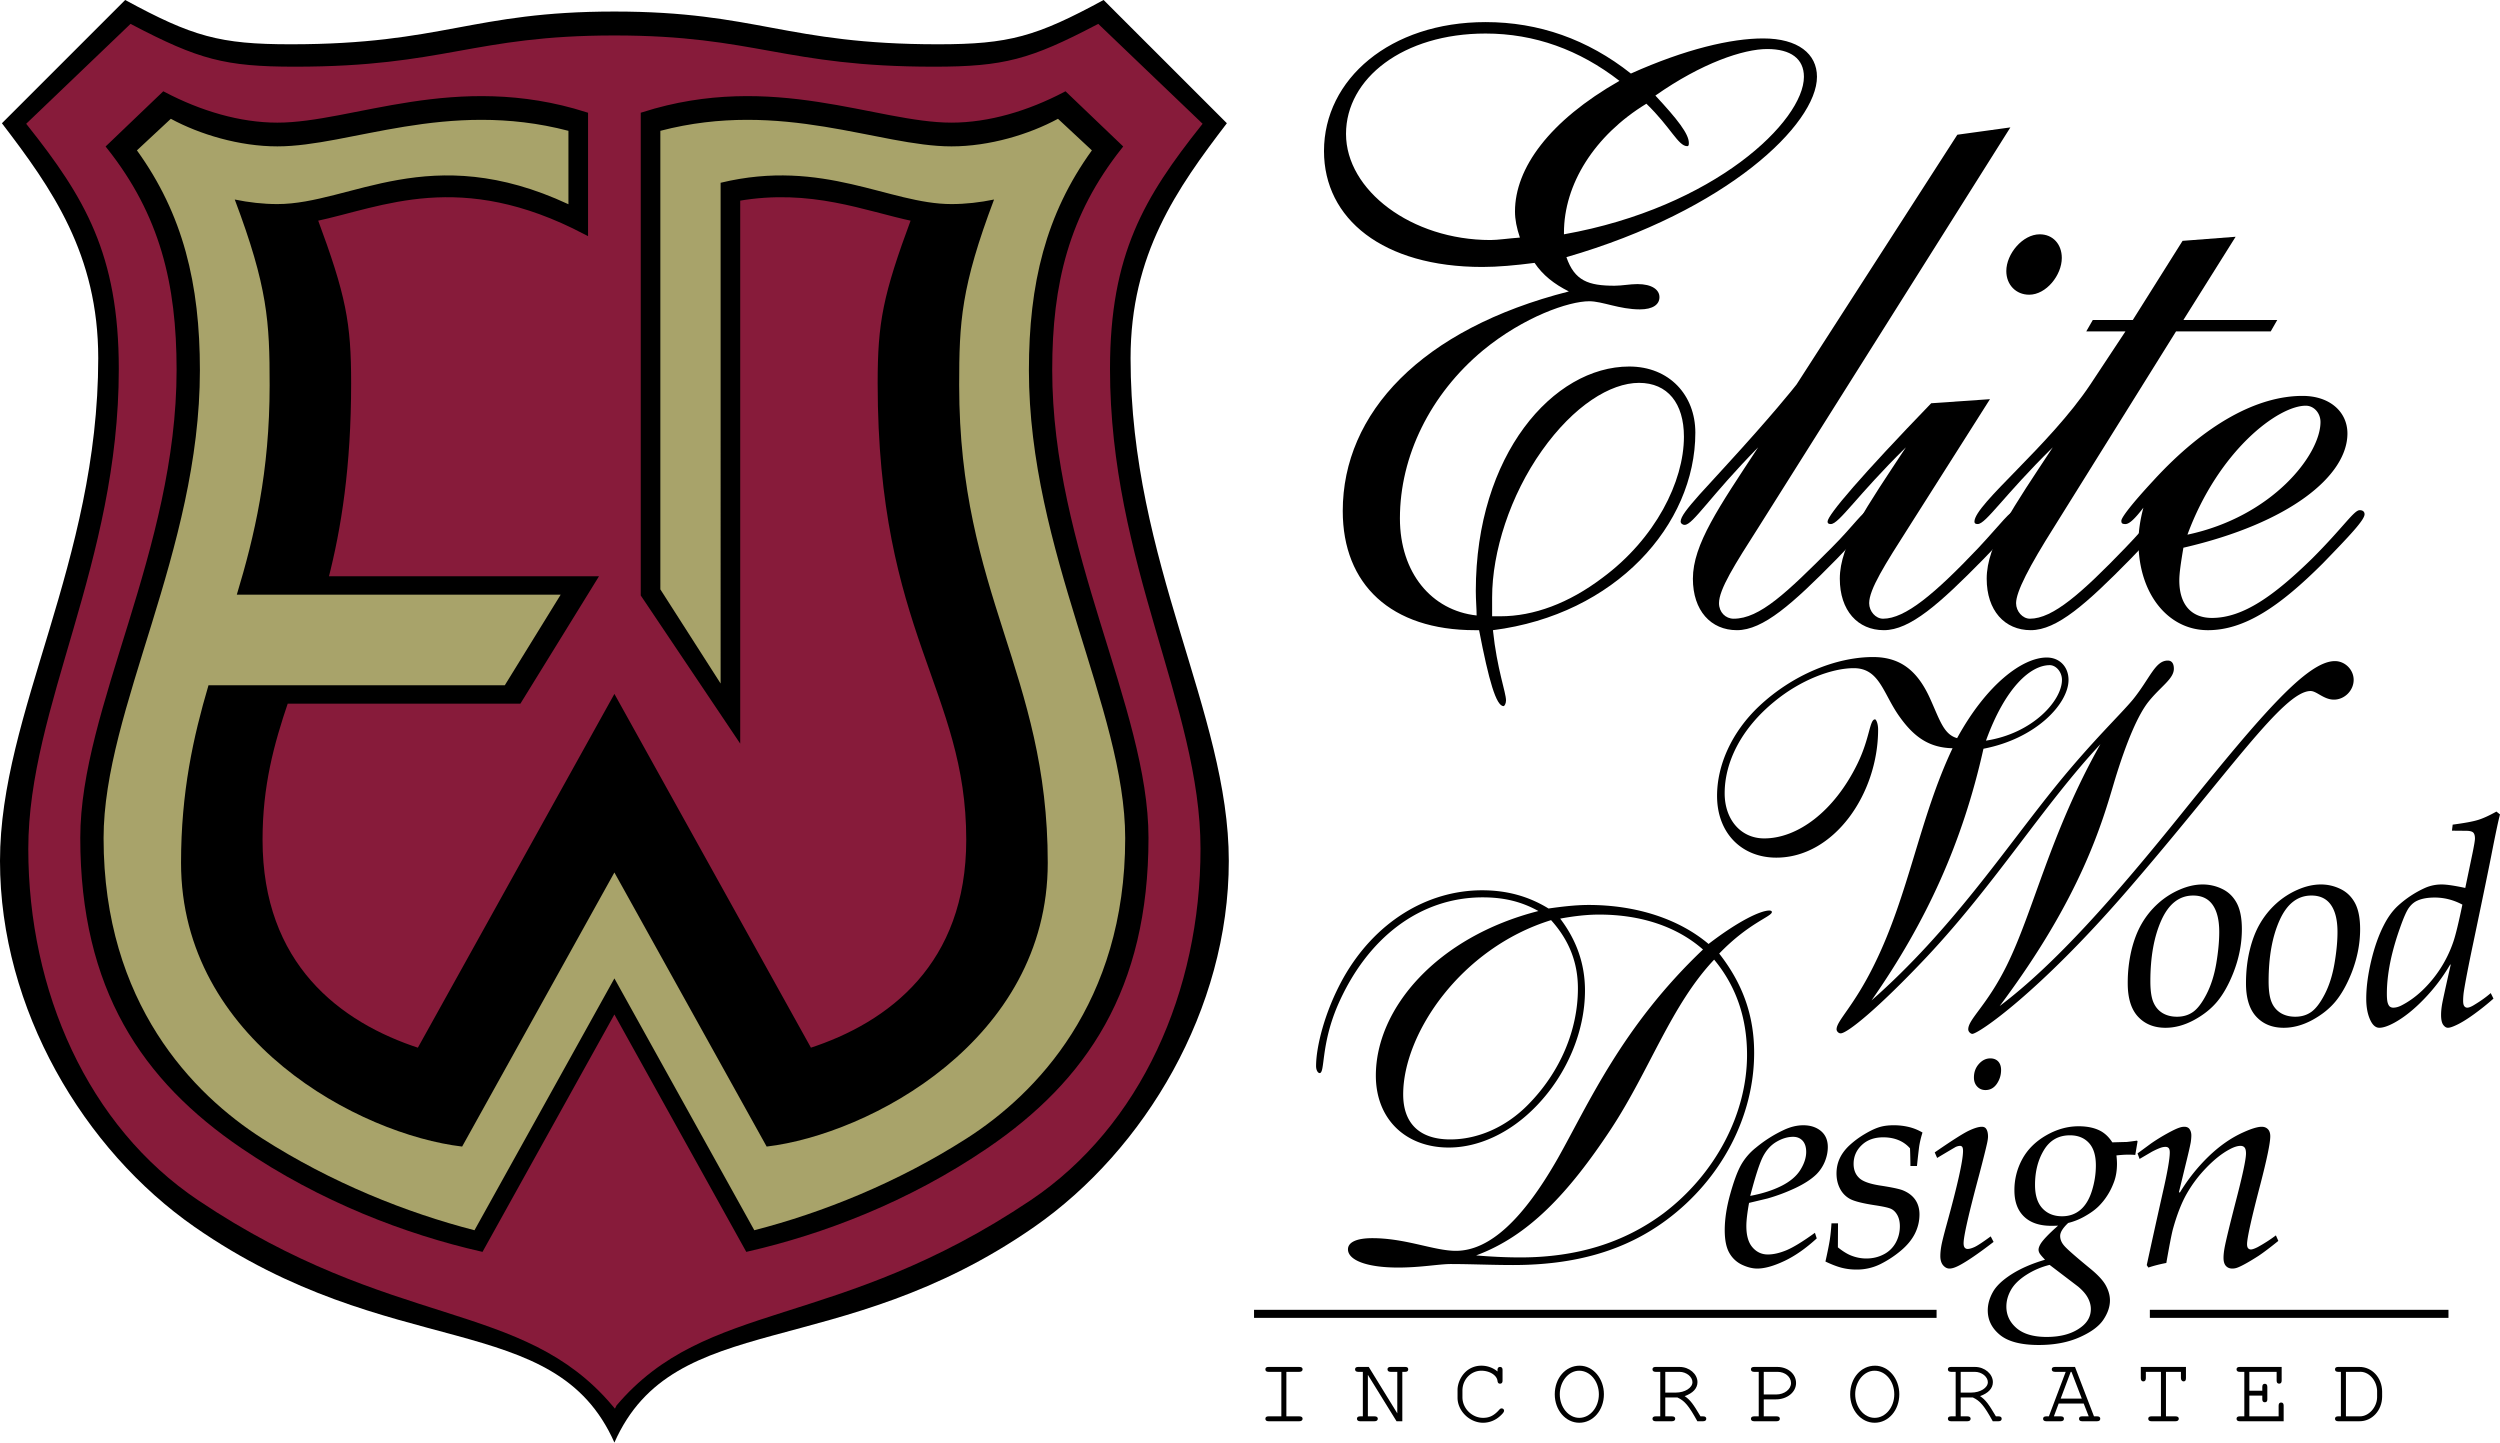 <svg xmlns="http://www.w3.org/2000/svg" xmlns:xlink="http://www.w3.org/1999/xlink" width="310.754" height="179.313"><defs><path id="a" d="M3.906-6.14h1.61c.25 0 .406-.11.406-.313s-.14-.297-.406-.297H1.687c-.265 0-.39.094-.39.297 0 .203.125.312.39.312h1.594v5.532H1.687c-.265 0-.39.109-.39.296 0 .204.125.313.39.313h3.829c.25 0 .406-.11.406-.313 0-.187-.14-.296-.406-.296h-1.61Zm0 0"/><path id="b" d="M6.078 0v-6.14h.36c.25 0 .375-.11.375-.313s-.125-.297-.375-.297H4.625c-.25 0-.39.094-.39.297 0 .203.14.312.39.312h.828v5.157L1.906-6.75H.594c-.25 0-.39.094-.39.297 0 .203.14.312.39.312h.578v5.532H.828c-.25 0-.39.109-.39.296 0 .204.156.313.39.313h1.797c.25 0 .406-.11.406-.313 0-.187-.14-.296-.406-.296h-.828v-5.157L5.359 0Zm0 0"/><path id="c" d="M5.672-6.188a3.144 3.144 0 0 0-2.016-.718c-.797 0-1.531.312-2.078.89-.531.563-.875 1.391-.875 2.125v.97c0 1.64 1.5 3.108 3.172 3.108.781 0 1.531-.296 2.125-.843.344-.313.484-.5.484-.656 0-.157-.125-.282-.296-.282-.11 0-.172.032-.266.125-.656.75-1.234 1.047-2.047 1.047-1.375 0-2.563-1.172-2.563-2.562v-.829c0-1.374 1.047-2.468 2.36-2.468 1.031 0 1.937.578 2 1.281.031.219.125.328.312.328.204 0 .313-.125.313-.375v-1.328c0-.25-.11-.375-.313-.375s-.312.14-.312.375zm0 0"/><path id="d" d="M3.64-6.906C1.89-6.906.548-5.36.548-3.344c0 1.969 1.36 3.531 3.047 3.531 1.719 0 3.062-1.562 3.062-3.546 0-1.954-1.343-3.547-3.015-3.547zm-.062.625c1.36 0 2.453 1.297 2.453 2.937 0 1.61-1.093 2.922-2.437 2.922-1.328 0-2.422-1.312-2.422-2.937 0-1.594 1.094-2.922 2.406-2.922zm0 0"/><path id="e" d="M2.047-2.953h1.515C4.47-2.531 4.97-1.922 6.033 0h.718c.25 0 .39-.11.39-.313 0-.187-.124-.296-.39-.296h-.328C5.5-2.172 5.14-2.656 4.453-3.125c1.031-.36 1.594-.969 1.594-1.734 0-1.016-1.016-1.891-2.219-1.891H.844c-.25 0-.39.094-.39.297 0 .203.14.312.39.312h.578v5.532H.844c-.25 0-.39.109-.39.296 0 .204.14.313.39.313h2.031c.25 0 .406-.11.406-.313 0-.187-.14-.296-.406-.296h-.828Zm0-.61V-6.14h1.765c.844 0 1.61.61 1.61 1.282 0 .703-.938 1.296-2.063 1.296zm0 0"/><path id="f" d="M2.047-2.719h1.515c1.391 0 2.5-.89 2.5-2.031 0-1.125-1.015-2-2.328-2H.844c-.25 0-.39.094-.39.297 0 .203.14.312.39.312h.578v5.532H.844c-.25 0-.39.109-.39.296 0 .204.14.313.39.313H3.64c.265 0 .406-.11.406-.313 0-.187-.14-.296-.406-.296H2.047zm0-.61V-6.14h1.719c.921 0 1.671.625 1.671 1.391 0 .781-.828 1.422-1.843 1.422zm0 0"/><path id="g" d="M5.094-2.203 5.719-.61H4.89c-.25 0-.375.109-.375.296 0 .204.125.313.375.313h1.875c.25 0 .39-.11.39-.313 0-.187-.125-.296-.39-.296h-.391L4.015-6.75H1.532c-.265 0-.406.094-.406.297 0 .203.14.312.406.312H2.86L.766-.609H.437c-.25 0-.39.109-.39.296 0 .204.14.313.39.313H2.25c.25 0 .39-.11.39-.313 0-.187-.124-.296-.39-.296h-.86l.594-1.594zm-.235-.61H2.234l1.25-3.328h.094zm0 0"/><path id="h" d="M3.922-.61v-5.53h1.86v.78c0 .235.14.407.327.407.204 0 .297-.125.297-.406V-6.75H.796v1.39c0 .266.11.407.313.407.204 0 .313-.14.313-.406v-.782h1.875v5.532H2.109c-.265 0-.39.109-.39.296 0 .204.14.313.39.313h3c.25 0 .407-.11.407-.313 0-.187-.141-.296-.407-.296zm0 0"/><path id="i" d="M2.047-3.188h1.61v.47c0 .234.109.359.312.359s.312-.11.312-.36v-1.547c0-.265-.11-.39-.312-.39-.203 0-.313.125-.313.39v.47h-1.61v-2.345h3.392v1.094c0 .25.109.375.312.375s.313-.125.313-.375V-6.75H.843c-.25 0-.39.094-.39.297 0 .203.14.312.39.312h.579v5.532H.844c-.25 0-.39.109-.39.296 0 .204.14.313.39.313h5.468v-1.938c0-.265-.109-.39-.312-.39s-.313.125-.313.39v1.329h-3.64Zm0 0"/><path id="j" d="M1.188-.61H.844c-.25 0-.39.11-.39.297 0 .204.14.313.39.313h2.64c1.563.016 2.813-1.328 2.829-3.047v-.656c-.017-1.719-1.267-3.063-2.83-3.047H.844c-.25 0-.39.094-.39.297 0 .203.14.312.39.312h.344Zm.625 0v-5.53h1.656c1.14-.094 2.156 1 2.219 2.327v.86C5.655-1.703 4.625-.593 3.546-.61zm0 0"/></defs><path d="M76.371 179.313c7.422-16.758 27.77-9.813 52.191-26.81 13.754-9.577 24.18-27.054 24.18-45.487 0-18.434-12.21-37.11-12.21-62.489 0-12.925 5.745-21.066 11.968-29.207L137.18 0c-8.38 4.547-11.73 5.504-20.586 5.504-18.914 0-22.508-4.07-40.223-4.07s-21.309 4.07-40.223 4.07c-8.855 0-12.207-.957-20.586-5.504L.238 15.32c6.227 8.14 11.973 16.282 11.973 29.207C12.21 69.907 0 88.582 0 107.016c0 18.433 10.426 35.91 24.18 45.488 24.422 16.996 44.77 10.05 52.191 26.809"/><path fill="#871b3a" d="M76.371 174.527c11.344-13.406 27.395-9.37 51.563-25.597 13.609-9.137 20.976-25.825 20.976-43.422 0-17.598-11.25-35.422-11.25-59.649 0-14.379 4.32-21.52 11.399-30.445L136.46 3.352c-8.293 4.34-11.61 5.253-20.375 5.253-18.719 0-22.184-3.882-39.715-3.882-17.531 0-20.996 3.882-39.715 3.882-8.765 0-12.082-.914-20.375-5.253L3.68 15.414C10.762 24.34 15.082 31.48 15.082 45.86c0 24.227-11.25 42.051-11.25 59.649 0 17.597 7.363 34.285 20.977 43.422 24.168 16.226 40.218 12.191 51.562 25.597"/><path fill="none" stroke="#871b3a" stroke-width=".63" d="M76.371 174.527c11.344-13.406 27.395-9.37 51.563-25.597 13.609-9.137 20.976-25.825 20.976-43.422 0-17.598-11.25-35.422-11.25-59.649 0-14.379 4.32-21.52 11.399-30.445L136.46 3.352c-8.293 4.34-11.61 5.253-20.375 5.253-18.719 0-22.184-3.882-39.715-3.882-17.531 0-20.996 3.882-39.715 3.882-8.765 0-12.082-.914-20.375-5.253L3.68 15.414C10.762 24.34 15.082 31.48 15.082 45.86c0 24.227-11.25 42.051-11.25 59.649 0 17.597 7.363 34.285 20.977 43.422 24.168 16.226 40.218 12.191 51.562 25.597zm0 0"/><path fill-rule="evenodd" d="M130.477 45.965c0-10.738 2.09-19.371 8.714-27.727l-6.8-6.508c-4.473 2.344-9.395 3.829-14.125 3.829-9.41 0-22.2-6.442-38.305-1.317v59.68l11.734 17.476V24.672c9.16-1.598 15.887 1.262 21.91 2.527-3.574 9.625-4.195 12.942-4.195 20.442 0 31.082 11.012 37.945 11.012 56.742 0 15.566-9.715 22.976-19.77 26.226l-24.28-43.707L52.09 130.61c-10.059-3.25-19.77-10.66-19.77-26.226 0-6.719 1.407-11.914 3.215-17.235h28.977l9.379-15.203H40.488c1.625-6.308 2.844-13.965 2.844-24.304 0-7.5-.621-10.817-4.195-20.442 8.332-1.754 18.023-6.558 33.644 1.633v-14.59C56.676 9.117 43.887 15.56 34.477 15.56c-4.73 0-9.653-1.485-14.125-3.829l-6.801 6.508c6.629 8.356 8.715 16.989 8.715 27.727 0 22.504-11.973 42.137-11.973 58.176 0 18.757 7.66 29.988 19.871 38.304 9.824 6.692 20.375 10.676 29.652 12.805l16.555-29.8 16.555 29.8c9.277-2.129 19.828-6.113 29.652-12.805 12.207-8.316 19.867-19.547 19.867-38.304 0-16.04-11.968-35.672-11.968-58.176"/><path fill="none" stroke="#000" stroke-width=".63" d="M130.477 45.965c0-10.738 2.09-19.371 8.714-27.727l-6.8-6.508c-4.473 2.344-9.395 3.829-14.125 3.829-9.41 0-22.2-6.442-38.305-1.317v59.68l11.734 17.476V24.672c9.16-1.598 15.887 1.262 21.91 2.527-3.574 9.625-4.195 12.942-4.195 20.442 0 31.082 11.012 37.945 11.012 56.742 0 15.566-9.715 22.976-19.77 26.226l-24.28-43.707L52.09 130.61c-10.059-3.25-19.77-10.66-19.77-26.226 0-6.719 1.407-11.914 3.215-17.235h28.977l9.379-15.203H40.488c1.625-6.308 2.844-13.965 2.844-24.304 0-7.5-.621-10.817-4.195-20.442 8.332-1.754 18.023-6.558 33.644 1.633v-14.59C56.676 9.117 43.887 15.56 34.477 15.56c-4.73 0-9.653-1.485-14.125-3.829l-6.801 6.508c6.629 8.356 8.715 16.989 8.715 27.727 0 22.504-11.973 42.137-11.973 58.176 0 18.757 7.66 29.988 19.871 38.304 9.824 6.692 20.375 10.676 29.652 12.805l16.555-29.8 16.555 29.8c9.277-2.129 19.828-6.113 29.652-12.805 12.207-8.316 19.867-19.547 19.867-38.304 0-16.04-11.968-35.672-11.968-58.176zm0 0"/><path fill="#a8a36a" fill-rule="evenodd" d="M127.895 46.016c0-10.739 2.085-19.371 7.828-27.325l-4.215-3.925c-3.59 1.941-8.512 3.43-13.242 3.43-8.993 0-21.07-5.887-36.184-1.934v56.996l7.492 11.703V22.719c12.785-3.09 20.965 2.648 28.692 2.648 1.765 0 3.558-.207 5.296-.566-4.097 10.87-4.335 15.18-4.335 23.082 0 26.094 11.011 35.672 11.011 59.37 0 22.075-22.218 33.763-34.941 35.267L76.37 108.45l-18.926 34.07c-12.722-1.504-34.941-13.192-34.941-35.266 0-8.781 1.512-15.621 3.414-22.078H62.75l6.941-11.254H29.434c2.203-7.3 4.082-15.262 4.082-26.04 0-7.902-.239-12.21-4.336-23.081 1.738.36 3.527.566 5.297.566 9.136 0 18.91-8.027 36.18.02v-9.125c-15.11-3.953-27.188 1.933-36.18 1.933-4.73 0-9.653-1.488-13.243-3.43l-4.214 3.926c5.742 7.953 7.828 16.586 7.828 27.325 0 22.503-11.973 42.136-11.973 58.175 0 20.532 11.16 31.836 19.684 37.297 8.648 5.54 17.957 9.25 26.421 11.434l17.391-31.305 17.39 31.305c8.466-2.184 17.77-5.895 26.423-11.434 8.523-5.46 19.68-16.765 19.68-37.297 0-16.039-11.97-35.672-11.97-58.175"/><path d="M185.473 76.605V74.27c0-5.68 2.234-12.68 6.191-18.258 3.953-5.582 8.52-8.422 12.07-8.422 3.551 0 5.582 2.535 5.582 6.695 0 5.578-3.55 12.68-10.148 17.55-4.156 3.145-8.52 4.77-12.68 4.77h-1.015zm-1.621 1.727c1.214 6.297 2.128 9.441 3.043 9.441.101 0 .304-.3.304-.707 0-1.015-1.117-3.859-1.625-8.734 15.219-1.93 25.16-13.09 25.16-24.555 0-4.668-3.246-8.218-8.214-8.218-9.438 0-19.075 10.957-19.075 27.902 0 1.113.102 2.23.102 3.043-5.578-.61-9.535-5.277-9.535-12.074 0-7.711 3.754-15.422 10.347-20.899 5.07-4.16 10.653-6.086 13.188-6.086 1.621 0 3.754 1.012 6.289 1.012 1.625 0 2.437-.61 2.437-1.52 0-.914-.914-1.625-2.742-1.625-.914 0-1.926.204-2.84.204-3.246 0-4.968-.61-5.984-3.551 19.984-5.781 31.145-16.535 31.145-22.422 0-2.84-2.332-4.766-6.696-4.766-3.957 0-9.636 1.317-16.433 4.364-5.38-4.262-11.465-6.395-18.063-6.395-11.867 0-20.086 7.102-20.086 16.031 0 8.418 7.305 14.407 19.684 14.407 1.926 0 4.156-.204 6.492-.508 1.016 1.52 2.434 2.636 4.262 3.55-18.364 4.669-28.106 15.118-28.106 27.29 0 9.132 5.989 14.816 16.438 14.816h.508zm5.074-48.8c-1.422.1-2.742.304-3.656.304-9.84 0-17.958-6.191-17.958-13.191 0-6.899 7.102-12.477 17.348-12.477 6.09 0 11.668 2.027 16.64 5.883-8.726 4.972-12.984 10.855-12.984 16.234 0 1.016.204 2.027.61 3.246zm5.476-.407v-.203c0-5.985 3.754-12.074 10.246-16.031 3.043 2.945 3.957 5.277 5.075 5.277.203 0 .203-.203.203-.406 0-1.117-1.422-2.942-4.16-5.883 5.78-4.059 10.957-5.785 13.898-5.785 2.941 0 4.566 1.218 4.566 3.449 0 5.48-11.062 16.234-29.828 19.582m15.012 36.117c-.305 0-.508-.203-.508-.406 0-.61.813-1.621 2.336-3.348l3.246-3.55c5.68-6.188 8.52-9.743 8.825-10.145L243.3 16.746l6.594-.91-31.247 49.61c-3.046 4.769-4.972 7.812-4.972 9.534 0 1.118.812 1.926 1.824 1.926 3.246 0 6.598-3.242 12.176-8.824 2.84-2.84 3.957-4.668 4.668-4.668.406 0 .605.207.605.508 0 .71-1.62 2.437-4.664 5.582-5.48 5.578-9.133 8.828-12.379 8.828-3.246 0-5.476-2.437-5.476-6.395 0-4.261 3.246-8.925 8.113-16.332-5.984 6.086-8.113 9.637-9.129 9.637"/><path d="M253.543 29.125c1.625 0 2.742 1.219 2.742 2.941 0 2.13-1.93 4.567-4.058 4.567-1.625 0-2.84-1.219-2.84-2.942 0-2.132 2.027-4.566 4.156-4.566zm-25.969 36.016c-.304 0-.406-.102-.406-.305 0-.813 4.262-5.781 12.883-14.711l7.304-.508-10.042 15.828c-3.043 4.77-4.973 7.813-4.973 9.535 0 1.016.812 1.926 1.726 1.926 2.739 0 6.391-3.043 11.872-8.824 2.84-3.043 3.957-4.668 4.664-4.668.406 0 .609.207.609.508 0 .71-1.621 2.437-4.668 5.582-5.477 5.578-9.129 8.828-12.375 8.828-3.246 0-5.477-2.437-5.477-6.395 0-4.261 3.344-8.925 8.215-16.332-6.086 5.985-8.316 9.536-9.332 9.536"/><path d="M245.832 65.14c-.305 0-.406-.1-.406-.304 0-2.129 9.336-9.434 14.406-17.043l4.363-6.598h-4.87l.812-1.418h4.972l6.188-9.84 6.594-.507-6.493 10.347h11.668l-.812 1.418h-11.77l-15.117 24.25c-3.14 4.973-4.765 8.114-4.765 9.535 0 1.016.812 1.926 1.722 1.926 2.84 0 6.395-3.14 11.871-8.824 2.942-3.043 3.957-4.668 4.668-4.668.407 0 .61.207.61.508 0 .71-1.625 2.437-4.668 5.582-5.48 5.578-9.13 8.828-12.375 8.828-3.25 0-5.48-2.437-5.48-6.395 0-4.261 3.347-8.925 8.214-16.332-6.086 5.985-8.316 9.536-9.332 9.536"/><path d="M271.902 66.46c3.86-10.448 11.262-16.03 14.711-16.03 1.016 0 1.828.914 1.828 2.03 0 4.056-5.988 11.767-16.539 14zm-5.476-3.35c-.406 1.523-.61 2.945-.61 4.261 0 6.395 3.653 10.961 8.625 10.961 4.567 0 8.926-2.945 14.305-8.32 3.348-3.453 5.172-5.38 5.172-6.09 0-.3-.2-.508-.605-.508-.711 0-2.032 2.133-5.887 5.988-4.77 4.664-8.621 7.407-12.477 7.407-2.539 0-4.058-1.625-4.058-4.668 0-.914.203-2.235.507-4.059 13.188-3.043 20.391-8.926 20.391-14.203 0-2.637-2.133-4.668-5.582-4.668-5.578 0-12.07 3.453-18.562 10.55-2.637 2.844-3.958 4.567-3.958 4.973 0 .305.102.407.508.407.504 0 1.215-.711 2.23-2.032M246.86 92.062c2.394-6.609 5.538-9.382 7.933-9.382.754 0 1.512.82 1.512 1.828 0 2.582-3.653 6.672-9.446 7.554zm-14.227 32.293c6.863-9.82 11.332-19.703 13.914-31.285 6.547-1.258 10.574-5.601 10.574-8.562 0-1.578-1.07-2.778-2.707-2.778-3.02 0-7.488 3.344-11.14 10.02-1.637-.441-2.141-2.203-3.274-4.723-1.574-3.593-3.715-5.355-7.18-5.355-4.593 0-10.007 2.203-14.16 6.11-3.398 3.21-5.226 7.304-5.226 11.144 0 4.656 3.086 7.68 7.367 7.68 7.176 0 12.652-7.934 12.652-15.926 0-.758-.254-1.262-.379-1.262-.691 0-.629 2.332-2.203 5.543-2.894 5.914-7.43 9.254-11.582 9.254-2.894 0-4.91-2.332-4.91-5.606 0-3.902 2.078-8.054 6.168-11.394 3.273-2.707 7.176-4.16 9.883-4.16 3.273 0 3.652 3.28 5.793 6.175 1.824 2.52 3.715 3.715 6.484 3.778-4.094 8.625-5.414 18.129-9.695 26.816-2.582 5.29-4.723 7.051-4.723 8.121 0 .25.254.504.504.504.82 0 4.66-3.086 10.766-9.57 8.5-9.063 14.476-18.82 21.527-26.375-6.23 11.016-8.309 20.773-11.645 27.508-2.457 4.972-4.785 6.672-4.785 7.933 0 .317.317.567.504.567.754 0 8.184-5.035 19.2-17.75 12.59-14.543 19.453-24.867 22.85-24.867.759 0 1.638 1.07 2.9 1.07 1.32 0 2.453-1.133 2.453-2.457 0-1.262-1.07-2.332-2.329-2.332-3.402 0-9.004 6.488-18.699 18.511-8.75 10.891-16.113 19.2-22.973 24.364 10.196-13.598 12.778-22.914 14.29-28.016 1.507-4.973 2.957-8.246 4.214-9.82 1.512-1.89 3.149-2.832 3.149-4.094 0-.633-.25-1.012-.754-1.012-1.574 0-2.203 2.207-4.344 4.856-1.574 1.887-4.972 5.097-9.383 10.512-6.543 8.058-13.09 18.066-23.101 26.878m36.039-9.995c.922-2.028 2.234-3.044 3.945-3.044 1.067 0 1.875.387 2.418 1.157.547.777.82 1.898.82 3.375 0 1.156-.125 2.46-.37 3.918-.25 1.457-.653 2.722-1.204 3.796-.55 1.079-1.11 1.813-1.672 2.215-.566.403-1.234.602-2.004.602-.703 0-1.304-.156-1.808-.461-.504-.309-.879-.754-1.129-1.344-.25-.59-.375-1.453-.375-2.586 0-3.054.46-5.597 1.379-7.629zm-2.91 12.015c.851.918 1.992 1.379 3.414 1.379 1.172 0 2.347-.32 3.527-.953 1.18-.637 2.145-1.403 2.89-2.297.747-.899 1.41-2.07 1.989-3.52.727-1.828 1.086-3.656 1.086-5.484 0-1.379-.215-2.46-.64-3.254-.426-.789-1.024-1.371-1.794-1.742a5.519 5.519 0 0 0-2.437-.563c-.926 0-1.883.215-2.879.649a9.784 9.784 0 0 0-2.684 1.73 10.324 10.324 0 0 0-2.011 2.485c-.543.937-.973 2.043-1.282 3.32a17.646 17.646 0 0 0-.46 4.105c0 1.84.425 3.223 1.28 4.145m17.61-12.015c.918-2.028 2.234-3.044 3.945-3.044 1.067 0 1.875.387 2.418 1.157.547.777.82 1.898.82 3.375 0 1.156-.124 2.46-.374 3.918-.25 1.457-.649 2.722-1.2 3.796-.554 1.079-1.113 1.813-1.675 2.215-.563.403-1.23.602-2 .602-.703 0-1.305-.156-1.809-.461a2.784 2.784 0 0 1-1.129-1.344c-.25-.59-.375-1.453-.375-2.586 0-3.054.457-5.597 1.38-7.629zm-2.91 12.015c.851.918 1.988 1.379 3.41 1.379 1.176 0 2.352-.32 3.531-.953 1.18-.637 2.141-1.403 2.887-2.297.746-.899 1.41-2.07 1.992-3.52.723-1.828 1.086-3.656 1.086-5.484 0-1.379-.215-2.46-.64-3.254-.426-.789-1.028-1.371-1.797-1.742a5.49 5.49 0 0 0-2.434-.563c-.926 0-1.887.215-2.883.649a9.842 9.842 0 0 0-2.683 1.73 10.402 10.402 0 0 0-2.008 2.485c-.547.937-.973 2.043-1.281 3.32-.309 1.277-.461 2.645-.461 4.105 0 1.84.425 3.223 1.28 4.145m24.485-9.285a15.073 15.073 0 0 1-3.871 6.047c-.836.789-1.71 1.41-2.62 1.867-.345.168-.665.25-.962.25a.69.69 0 0 1-.418-.125c-.113-.086-.207-.238-.277-.469-.07-.226-.106-.61-.106-1.148 0-1.422.196-2.977.586-4.664a33.625 33.625 0 0 1 1.043-3.496c.457-1.305.836-2.157 1.14-2.555.302-.402.65-.688 1.044-.856.558-.25 1.27-.375 2.137-.375 1.187 0 2.332.293 3.437.88-.469 2.261-.844 3.808-1.133 4.644zm2.63 7.805c-.38.238-.677.359-.888.359a.434.434 0 0 1-.37-.188c-.098-.125-.145-.347-.145-.668 0-.308.023-.652.07-1.03.18-1.196.582-3.286 1.211-6.263 1.266-6.039 2.04-9.804 2.324-11.3.461-2.336.785-3.86.977-4.57l-.445-.356c-.918.512-1.688.863-2.317 1.05-.625.192-1.664.384-3.12.575l-.09.75 1.741.016c.45 0 .746.07.895.21.148.141.223.391.223.75 0 .235-.098.82-.29 1.762l-.914 4.38c-1.347-.286-2.316-.43-2.91-.43a5.08 5.08 0 0 0-2.054.41 12.854 12.854 0 0 0-3.442 2.273c-.64.598-1.207 1.379-1.703 2.348-.652 1.261-1.18 2.757-1.59 4.484-.406 1.723-.61 3.281-.61 4.68 0 1.015.153 1.87.462 2.57.304.695.691 1.047 1.164 1.047s1.09-.207 1.855-.621c1.215-.664 2.453-1.653 3.715-2.965a22.337 22.337 0 0 0 3.219-4.242l.094-.051c-.653 2.883-1.016 4.555-1.094 5.016-.074.46-.113.882-.113 1.265 0 .574.09.985.265 1.23.176.243.371.368.586.368.203 0 .488-.086.856-.25.664-.285 1.453-.762 2.375-1.43a31.068 31.068 0 0 0 2.43-1.945l-.34-.688c-.555.489-1.231.973-2.028 1.453"/><path d="M183.484 156.05c6.48-2.394 11.453-7.679 16.743-15.675 4.847-7.367 7.492-15.426 12.843-21.09 2.77 3.336 4.09 7.305 4.09 11.836 0 7.3-3.902 14.793-10.387 19.703-4.91 3.649-10.765 5.477-17.816 5.477-1.445 0-3.27-.063-5.473-.25zm30.215-37.519c3.711-3.84 6.547-4.597 6.547-5.164 0-.125-.129-.187-.316-.187-1.07 0-3.778 1.257-7.555 4.156-3.648-3.086-8.938-4.848-14.918-4.848-1.512 0-3.21.188-4.973.442-2.457-1.512-5.164-2.266-8.246-2.266-6.863 0-13.347 3.965-17.25 10.887-2.39 4.281-3.398 8.687-3.398 10.957 0 .562.254.879.441.879.692 0 .125-3.399 2.203-8.309 3.715-8.625 10.387-13.535 18.067-13.535 2.582 0 4.785.504 6.926 1.7-12.59 3.21-20.207 12.085-20.207 20.456 0 5.414 3.71 8.942 9.062 8.942 3.652 0 7.617-1.762 10.89-5.164 3.778-3.903 6.044-9.254 6.044-14.352 0-3.336-1.07-6.293-3.082-8.938 1.699-.316 3.336-.503 4.843-.503 5.227 0 9.696 1.511 12.907 4.343-10.07 9.57-14.227 19.2-18.067 25.996-4.344 7.618-8.5 11.457-12.652 11.457-2.707 0-6.235-1.574-10.387-1.574-1.953 0-3.023.508-3.023 1.387 0 1.32 2.265 2.266 6.234 2.266 2.832 0 5.098-.438 6.543-.438 2.457 0 5.04.125 7.746.125 7.68 0 13.91-1.766 19.074-5.605 6.86-5.098 10.891-12.903 10.891-20.77 0-4.598-1.387-8.562-4.344-12.34zm-20.898-4.156c2.265 2.52 3.336 5.29 3.336 8.5 0 5.16-2.203 10.387-6.172 14.414-2.77 2.832-6.293 4.344-9.692 4.344-3.777 0-5.855-1.953-5.855-5.602 0-7.554 7.176-18.191 18.383-21.656m26.336 29.398c.425-.82.984-1.437 1.683-1.847.7-.41 1.387-.617 2.07-.617.481 0 .872.16 1.173.48.296.324.449.79.449 1.395 0 .714-.242 1.464-.73 2.246-.489.78-1.274 1.441-2.352 1.984-1.082.543-2.375.957-3.875 1.238.633-2.43 1.16-4.054 1.582-4.879zm2.902 11.641c-.848.348-1.61.52-2.289.52-.766 0-1.398-.293-1.91-.883-.512-.586-.766-1.469-.766-2.649 0-.691.114-1.652.336-2.879l2.297-.55a22.732 22.732 0 0 0 3.465-1.301c1.105-.524 1.973-1.086 2.598-1.692a4.824 4.824 0 0 0 1.05-1.566c.25-.61.38-1.219.38-1.836 0-.855-.29-1.52-.86-1.996-.574-.473-1.305-.71-2.188-.71-.793 0-1.613.198-2.464.605-1.215.57-2.364 1.3-3.438 2.191a7.37 7.37 0 0 0-1.844 2.152c-.449.809-.898 2.024-1.347 3.645-.45 1.62-.672 3.101-.672 4.445 0 1.223.191 2.164.574 2.832a3.527 3.527 0 0 0 1.574 1.469c.664.312 1.297.473 1.899.473.921 0 2.043-.317 3.367-.942 1.328-.629 2.668-1.566 4.023-2.808l-.226-.696c-1.528 1.106-2.715 1.828-3.559 2.176m4.867 1.399c.27-1.208.45-2.114.543-2.711.09-.598.16-1.282.207-2.043h.813l-.016 2.988c.57.46 1.098.793 1.586.996.645.262 1.29.39 1.945.39.797 0 1.52-.171 2.176-.519a3.516 3.516 0 0 0 1.488-1.453c.34-.625.508-1.305.508-2.043 0-.523-.101-.977-.304-1.36-.207-.378-.47-.644-.786-.792-.316-.149-.988-.297-2.02-.453-1.476-.227-2.483-.477-3.023-.75a2.981 2.981 0 0 1-1.277-1.258c-.308-.567-.465-1.211-.465-1.938 0-.68.133-1.304.399-1.875.265-.57.66-1.101 1.183-1.597a11.072 11.072 0 0 1 1.844-1.383c.707-.426 1.324-.723 1.848-.89.523-.169 1.133-.25 1.828-.25a7.9 7.9 0 0 1 1.918.222 6.175 6.175 0 0 1 1.668.683 12.176 12.176 0 0 0-.371 1.48c-.051.263-.157 1.153-.317 2.677h-.812a67.37 67.37 0 0 0-.051-2.192 3.787 3.787 0 0 0-1.453-1.031c-.559-.227-1.184-.34-1.875-.34-1.106 0-1.996.32-2.672.965-.676.64-1.012 1.422-1.012 2.336 0 .726.227 1.305.672 1.73.434.442 1.332.766 2.7.973 1.363.21 2.277.402 2.734.578.683.274 1.199.664 1.554 1.172.352.512.528 1.121.528 1.828 0 .844-.192 1.64-.574 2.399-.383.757-.97 1.464-1.754 2.12a12.912 12.912 0 0 1-2.532 1.66 6.56 6.56 0 0 1-2.964.677 7.382 7.382 0 0 1-1.844-.223c-.578-.149-1.25-.406-2.02-.774m18.457-22.874c0-.668.207-1.231.621-1.692.41-.457.883-.687 1.414-.687.41 0 .739.129.98.382.24.258.36.614.36 1.067 0 .62-.175 1.191-.527 1.71-.356.516-.824.778-1.414.778-.414 0-.754-.144-1.024-.43-.273-.289-.41-.664-.41-1.128zm-4.574 9.996-.3-.688c2.09-1.445 3.491-2.336 4.198-2.68.711-.34 1.262-.507 1.668-.507.223 0 .395.078.512.23.164.227.246.555.246.98 0 .204-.039.489-.12.856-.157.71-.481 2.012-.977 3.898-1.293 4.809-1.938 7.645-1.938 8.508 0 .25.043.434.133.543a.44.44 0 0 0 .363.172c.238 0 .535-.086.899-.254.359-.172 1.015-.605 1.976-1.308l.356.687c-1.918 1.473-3.36 2.457-4.328 2.953-.461.238-.844.36-1.153.36-.297 0-.558-.137-.793-.41-.226-.274-.344-.653-.344-1.141 0-.383.043-.805.125-1.27.082-.46.29-1.3.622-2.515 1.382-4.993 2.074-8.082 2.074-9.274 0-.25-.031-.418-.098-.508a.314.314 0 0 0-.273-.132c-.14 0-.313.039-.512.12-.094.048-.875.505-2.336 1.38m13.281-.989c.743-1.218 1.817-1.824 3.23-1.824.985 0 1.766.313 2.348.938.582.625.872 1.558.872 2.8 0 1.051-.16 2.102-.489 3.153-.328 1.05-.804 1.843-1.433 2.375-.63.531-1.387.797-2.278.797-1.02 0-1.836-.329-2.445-.985-.613-.656-.918-1.629-.918-2.914 0-1.676.371-3.12 1.113-4.34zm-4.043 15.457c-1.132.727-1.91 1.47-2.324 2.227-.414.754-.621 1.504-.621 2.25 0 1.215.512 2.234 1.527 3.062 1.02.829 2.625 1.243 4.817 1.243 1.93 0 3.61-.317 5.043-.95 1.433-.632 2.426-1.359 2.976-2.18.551-.82.825-1.624.825-2.417 0-.59-.165-1.2-.5-1.824-.333-.63-.993-1.344-1.977-2.145-1.785-1.465-2.848-2.398-3.191-2.8-.348-.391-.52-.805-.52-1.24 0-.448.332-.987 1-1.612a7.974 7.974 0 0 0 2.082-.84c.691-.39 1.246-.79 1.668-1.203.418-.41.797-.875 1.133-1.407.34-.527.617-1.109.844-1.746.222-.636.336-1.355.336-2.168a9.17 9.17 0 0 0-.07-1.03 14.112 14.112 0 0 1 1.491-.099c.235 0 .52.012.852.036l.285-1.688-.07-.09c-.535.078-.969.137-1.297.168-.098 0-.688.016-1.773.047-.395-.621-.868-1.082-1.422-1.394-.735-.403-1.657-.606-2.766-.606-1.383 0-2.73.379-4.043 1.137-1.312.758-2.297 1.738-2.953 2.937a7.995 7.995 0 0 0-.984 3.899c0 1.394.394 2.476 1.187 3.246s1.93 1.156 3.406 1.156c.227 0 .504-.008.832-.02-1.097.97-1.812 1.708-2.14 2.215-.192.309-.285.567-.285.782 0 .129.039.27.117.418.078.144.304.418.687.82-1.644.484-3.035 1.09-4.172 1.816zm8.297 1.532c.559.472.961.937 1.203 1.398.246.461.368.922.368 1.383 0 .883-.391 1.629-1.176 2.226-1.07.829-2.508 1.243-4.313 1.243-1.64 0-2.886-.364-3.738-1.09-.848-.727-1.273-1.621-1.273-2.68 0-.71.19-1.398.57-2.07.379-.676 1.015-1.297 1.902-1.871.89-.57 1.86-.989 2.903-1.246l3.554 2.707m8.723-2.375-.203-.301c.543-2.512 1.203-5.504 1.984-8.985.586-2.554.879-4.23.879-5.023 0-.262-.047-.441-.137-.54-.09-.1-.218-.151-.386-.151-.16 0-.32.023-.489.07-.324.101-.726.281-1.207.531l-1.535.899-.254-.688 1.672-1.23c.649-.45 1.328-.871 2.04-1.262.714-.395 1.237-.637 1.573-.734.168-.055.348-.086.54-.086.253 0 .449.078.593.23.18.227.27.508.27.852 0 .226-.024.504-.07.836-.094.523-.32 1.496-.676 2.93l-.797 3.288.12.035a22.399 22.399 0 0 1 3.563-4.476c1.348-1.3 2.758-2.29 4.235-2.965 1.062-.488 1.855-.73 2.375-.73.316 0 .574.101.77.304.195.203.292.5.292.883 0 .816-.41 2.805-1.23 5.965-1.106 4.215-1.656 6.695-1.656 7.437 0 .239.043.407.132.508.09.102.203.153.348.153.176 0 .46-.098.852-.297.816-.45 1.566-.934 2.253-1.453l.301.687c-1.008.816-1.832 1.441-2.472 1.867-1.153.739-2 1.211-2.543 1.426a1.781 1.781 0 0 1-.711.145c-.332 0-.598-.114-.793-.332-.196-.22-.293-.555-.293-1.004 0-.356.047-.797.144-1.32.176-.903.621-2.735 1.332-5.505.875-3.347 1.317-5.398 1.317-6.144 0-.36-.063-.606-.18-.742-.117-.137-.281-.203-.496-.203-.39 0-.86.152-1.414.46-.91.489-1.856 1.239-2.836 2.254a16.1 16.1 0 0 0-2.445 3.243c-.649 1.144-1.223 2.62-1.72 4.421-.175.676-.444 2.07-.812 4.176-.77.145-1.511.332-2.23.57"/><path fill="none" stroke="#000" d="M155.879 163.313h84.84m26.511 0h37.118"/><use xlink:href="#a" width="100%" height="100%" x="237.488" y="495.878" transform="translate(-81.496 -319.215)"/><use xlink:href="#b" width="100%" height="100%" x="249.728" y="495.878" transform="translate(-81.496 -319.215)"/><use xlink:href="#c" width="100%" height="100%" x="261.968" y="495.878" transform="translate(-81.496 -319.215)"/><use xlink:href="#d" width="100%" height="100%" x="274.208" y="495.878" transform="translate(-81.496 -319.215)"/><use xlink:href="#e" width="100%" height="100%" x="286.447" y="495.878" transform="translate(-81.496 -319.215)"/><use xlink:href="#f" width="100%" height="100%" x="298.687" y="495.878" transform="translate(-81.496 -319.215)"/><use xlink:href="#d" width="100%" height="100%" x="310.927" y="495.878" transform="translate(-81.496 -319.215)"/><use xlink:href="#e" width="100%" height="100%" x="323.167" y="495.878" transform="translate(-81.496 -319.215)"/><use xlink:href="#g" width="100%" height="100%" x="335.407" y="495.878" transform="translate(-81.496 -319.215)"/><use xlink:href="#h" width="100%" height="100%" x="346.807" y="495.878" transform="translate(-81.496 -319.215)"/><use xlink:href="#i" width="100%" height="100%" x="359.047" y="495.878" transform="translate(-81.496 -319.215)"/><use xlink:href="#j" width="100%" height="100%" x="371.286" y="495.878" transform="translate(-81.496 -319.215)"/></svg>

